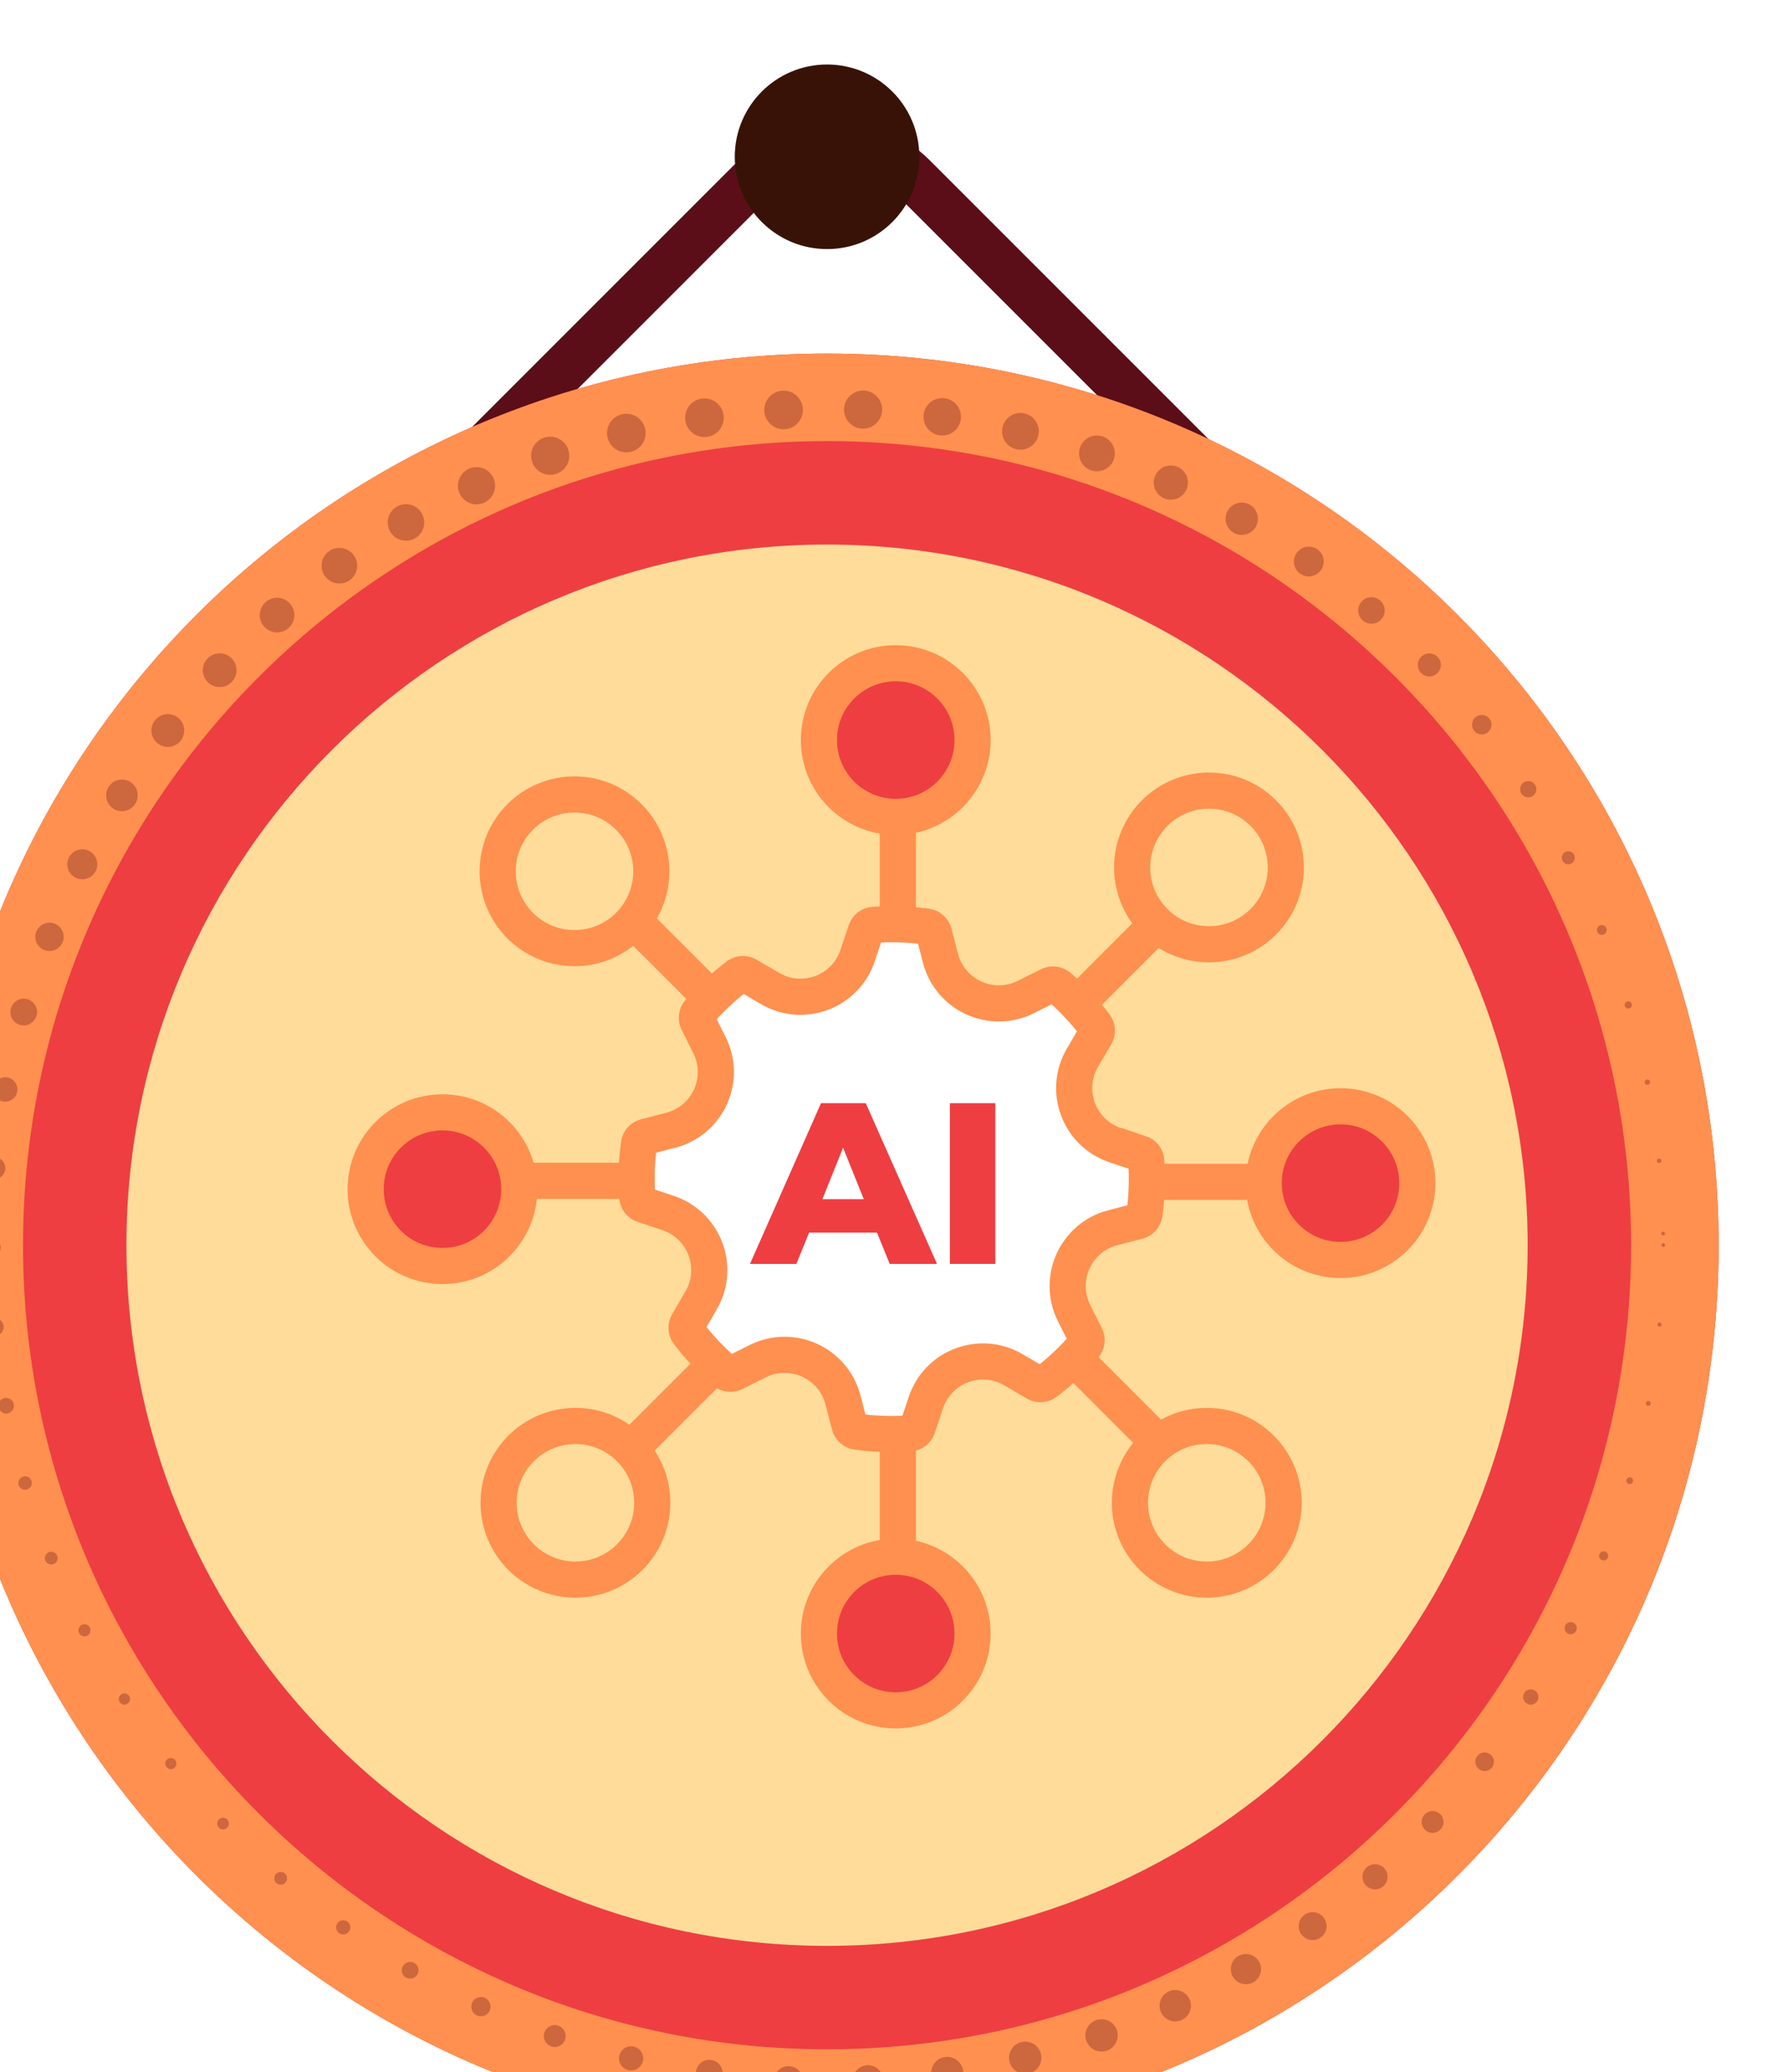 <?xml version="1.0" encoding="UTF-8"?>
<svg id="Layer_2" data-name="Layer 2" xmlns="http://www.w3.org/2000/svg" xmlns:xlink="http://www.w3.org/1999/xlink" viewBox="0 0 153.41 178.28">
  <defs>
    <style>
      .cls-1 {
        filter: url(#drop-shadow-1);
      }

      .cls-2 {
        stroke: #5b0e18;
        stroke-width: 4.11px;
      }

      .cls-2, .cls-3 {
        fill: none;
      }

      .cls-2, .cls-4 {
        stroke-linecap: round;
        stroke-linejoin: round;
      }

      .cls-3, .cls-5, .cls-6 {
        stroke: #ff904f;
        stroke-miterlimit: 10;
        stroke-width: 3.11px;
      }

      .cls-7, .cls-4, .cls-5 {
        fill: #ffdc9a;
      }

      .cls-8, .cls-6 {
        fill: #ee3e41;
      }

      .cls-9 {
        fill: #fff;
      }

      .cls-4 {
        stroke: #334775;
        stroke-width: 2.38px;
      }

      .cls-10 {
        fill: #ff904f;
      }

      .cls-11 {
        opacity: .75;
      }

      .cls-12 {
        fill: #381207;
      }

      .cls-13 {
        fill: #bc5a37;
      }
    </style>
    <filter id="drop-shadow-1" x="-5.55" y="0" width="158.96" height="183.83" filterUnits="userSpaceOnUse">
      <feOffset dx="-5.55" dy="5.55"/>
      <feGaussianBlur result="blur" stdDeviation="0"/>
      <feFlood flood-color="#751926" flood-opacity=".5"/>
      <feComposite in2="blur" operator="in"/>
      <feComposite in="SourceGraphic"/>
    </filter>
  </defs>
  <g id="Layer_1-2" data-name="Layer 1">
    <g>
      <g class="cls-1">
        <path class="cls-2" d="M43.88,36.38l26.69-26.69c3.73-3.73,9.79-3.73,13.52,0l25.45,25.45"/>
        <circle class="cls-12" cx="76.71" cy="7.94" r="7.94"/>
        <g>
          <g>
            <circle class="cls-7" cx="76.71" cy="101.58" r="76.71"/>
            <path class="cls-8" d="M76.71,41.3c33.24,0,60.28,27.04,60.28,60.28s-27.04,60.28-60.28,60.28-60.28-27.04-60.28-60.28,27.04-60.28,60.28-60.28M76.71,24.87C34.34,24.87,0,59.21,0,101.58s34.34,76.71,76.71,76.71,76.71-34.34,76.71-76.71S119.07,24.87,76.71,24.87h0Z"/>
            <path class="cls-10" d="M76.71,32.4c38.15,0,69.18,31.03,69.18,69.18s-31.03,69.18-69.18,69.18S7.53,139.72,7.53,101.58,38.56,32.4,76.71,32.4M76.71,24.87C34.34,24.87,0,59.21,0,101.58s34.34,76.71,76.71,76.71,76.71-34.34,76.71-76.71S119.07,24.87,76.71,24.87h0Z"/>
          </g>
          <g class="cls-11">
            <g>
              <path class="cls-13" d="M148.66,101.73c-.09,0-.16-.07-.16-.16s.07-.16.16-.16.16.07.16.16-.07.16-.16.16Z"/>
              <path class="cls-13" d="M148.34,108.59c-.1,0-.18-.08-.18-.18s.08-.18.18-.18.18.08.18.18-.08.18-.18.18Z"/>
              <path class="cls-13" d="M147.37,115.4c-.11,0-.21-.09-.21-.21s.09-.21.21-.21.21.09.21.21-.09.21-.21.21Z"/>
              <path class="cls-13" d="M145.77,122.13c-.16,0-.29-.13-.29-.29s.13-.29.29-.29.29.13.29.29-.13.29-.29.29Z"/>
              <path class="cls-13" d="M143.53,128.7c-.21,0-.39-.17-.39-.39s.17-.39.39-.39.39.17.39.39-.17.39-.39.39Z"/>
              <path class="cls-13" d="M140.69,135.05c-.29,0-.52-.23-.52-.52s.23-.52.52-.52.52.23.52.52-.23.52-.52.52Z"/>
              <path class="cls-13" d="M137.26,141.11c-.36,0-.66-.3-.66-.66s.3-.66.66-.66.66.3.66.66-.3.66-.66.66Z"/>
              <path class="cls-13" d="M133.29,146.82c-.44,0-.8-.36-.8-.8s.36-.8.8-.8.8.36.8.8-.36.8-.8.8Z"/>
              <path class="cls-13" d="M128.81,152.14c-.52,0-.94-.42-.94-.94s.42-.94.94-.94.94.42.94.94-.42.94-.94.94Z"/>
              <path class="cls-13" d="M123.86,157c-.6,0-1.08-.48-1.08-1.08s.48-1.08,1.08-1.08,1.08.48,1.08,1.08-.48,1.08-1.08,1.08Z"/>
              <path class="cls-13" d="M118.49,161.36c-.67,0-1.2-.54-1.2-1.2s.54-1.2,1.2-1.2,1.2.54,1.2,1.2-.54,1.2-1.2,1.2Z"/>
              <path class="cls-13" d="M112.75,165.16c-.72,0-1.3-.58-1.3-1.3s.58-1.3,1.3-1.3,1.3.58,1.3,1.3-.58,1.3-1.3,1.3Z"/>
              <path class="cls-13" d="M106.67,168.36c-.75,0-1.35-.61-1.35-1.35s.61-1.35,1.35-1.35,1.35.61,1.35,1.35-.61,1.35-1.35,1.35Z"/>
              <path class="cls-13" d="M100.33,170.95c-.77,0-1.39-.62-1.39-1.39s.62-1.39,1.39-1.39,1.39.62,1.39,1.39-.62,1.39-1.39,1.39Z"/>
              <path class="cls-13" d="M93.76,172.88c-.77,0-1.39-.62-1.39-1.39s.62-1.39,1.39-1.39,1.39.62,1.39,1.39-.62,1.39-1.39,1.39Z"/>
              <path class="cls-13" d="M87.05,174.17c-.76,0-1.38-.62-1.38-1.38s.62-1.38,1.38-1.38,1.38.62,1.38,1.38-.62,1.38-1.38,1.38Z"/>
              <path class="cls-13" d="M80.23,174.77c-.73,0-1.32-.59-1.32-1.32s.59-1.32,1.32-1.32,1.32.59,1.32,1.32-.59,1.32-1.32,1.32Z"/>
              <path class="cls-13" d="M73.39,174.71c-.69,0-1.25-.56-1.25-1.25s.56-1.25,1.25-1.25,1.25.56,1.25,1.25-.56,1.25-1.25,1.25Z"/>
              <path class="cls-13" d="M66.58,173.97c-.63,0-1.15-.51-1.15-1.15s.51-1.15,1.15-1.15,1.15.51,1.15,1.15-.51,1.15-1.15,1.15Z"/>
              <circle class="cls-13" cx="59.85" cy="171.54" r="1.04"/>
              <path class="cls-13" d="M53.28,170.56c-.52,0-.94-.42-.94-.94s.42-.94.94-.94.94.42.94.94-.42.94-.94.94Z"/>
              <path class="cls-13" d="M46.93,167.92c-.46,0-.83-.37-.83-.83s.37-.83.83-.83.83.37.83.83-.37.83-.83.83Z"/>
              <path class="cls-13" d="M40.84,164.68c-.4,0-.72-.32-.72-.72s.32-.72.72-.72.72.32.72.72-.32.72-.72.72Z"/>
              <circle class="cls-13" cx="35.08" cy="160.27" r=".61"/>
              <circle class="cls-13" cx="29.7" cy="156.05" r=".55"/>
              <circle class="cls-13" cx="24.74" cy="151.34" r=".5"/>
              <path class="cls-13" d="M20.25,146.66c-.26,0-.48-.21-.48-.48s.21-.48.48-.48.48.21.48.48-.21.48-.48.48Z"/>
              <path class="cls-13" d="M16.26,141.11c-.27,0-.49-.22-.49-.49s.22-.48.49-.48.48.22.48.48-.22.49-.48.49Z"/>
              <path class="cls-13" d="M12.82,135.23c-.29,0-.52-.23-.52-.52s.23-.52.52-.52.52.23.52.52-.23.52-.52.52Z"/>
              <circle class="cls-13" cx="9.96" cy="128.5" r=".55"/>
              <path class="cls-13" d="M7.71,122.62c-.32,0-.58-.26-.58-.58s.26-.58.58-.58.58.26.58.58-.26.58-.58.58Z"/>
              <path class="cls-13" d="M6.08,116.06c-.37,0-.67-.3-.67-.67s.3-.67.67-.67.67.3.67.67-.3.67-.67.67Z"/>
              <path class="cls-13" d="M5.1,109.38c-.42,0-.76-.34-.76-.76s.34-.76.76-.76.76.34.76.76-.34.76-.76.76Z"/>
              <path class="cls-13" d="M4.76,102.64c-.47,0-.85-.38-.85-.85s.38-.85.85-.85.85.38.85.85-.38.85-.85.85Z"/>
              <path class="cls-13" d="M5.06,95.9c-.52,0-.95-.43-.95-.95s.43-.95.95-.95.95.43.95.95-.43.95-.95.95Z"/>
              <path class="cls-13" d="M6,89.23c-.58,0-1.05-.47-1.05-1.05s.47-1.05,1.05-1.05,1.05.47,1.05,1.05-.47,1.05-1.05,1.05Z"/>
              <path class="cls-13" d="M7.59,82.67c-.64,0-1.15-.52-1.15-1.15s.52-1.15,1.15-1.15,1.15.52,1.15,1.15-.52,1.15-1.15,1.15Z"/>
              <path class="cls-13" d="M9.81,76.27c-.68,0-1.22-.55-1.22-1.22s.55-1.22,1.22-1.22,1.22.55,1.22,1.22-.55,1.22-1.22,1.22Z"/>
              <path class="cls-13" d="M12.63,70.1c-.71,0-1.29-.58-1.29-1.29s.58-1.29,1.29-1.29,1.29.58,1.29,1.29-.58,1.29-1.29,1.29Z"/>
              <path class="cls-13" d="M16.04,64.24c-.75,0-1.36-.61-1.36-1.36s.61-1.36,1.36-1.36,1.36.61,1.36,1.36-.61,1.36-1.36,1.36Z"/>
              <path class="cls-13" d="M19.99,58.71c-.78,0-1.41-.63-1.41-1.41s.63-1.41,1.41-1.41,1.41.63,1.41,1.41-.63,1.41-1.41,1.41Z"/>
              <path class="cls-13" d="M24.45,53.56c-.8,0-1.45-.65-1.45-1.45s.65-1.45,1.45-1.45,1.45.65,1.45,1.45-.65,1.45-1.45,1.45Z"/>
              <path class="cls-13" d="M29.39,48.86c-.82,0-1.49-.67-1.49-1.49s.67-1.49,1.49-1.49,1.49.67,1.49,1.49-.67,1.49-1.49,1.49Z"/>
              <path class="cls-13" d="M34.75,44.65c-.84,0-1.53-.68-1.53-1.53s.68-1.53,1.53-1.53,1.53.68,1.53,1.53-.68,1.53-1.53,1.53Z"/>
              <circle class="cls-13" cx="40.48" cy="39.4" r="1.57"/>
              <path class="cls-13" d="M46.55,37.84c-.89,0-1.6-.72-1.6-1.6s.72-1.6,1.6-1.6,1.6.72,1.6,1.6-.72,1.6-1.6,1.6Z"/>
              <circle class="cls-13" cx="52.89" cy="33.66" r="1.64"/>
              <path class="cls-13" d="M59.44,33.37c-.91,0-1.66-.74-1.66-1.66s.74-1.66,1.66-1.66,1.66.74,1.66,1.66-.74,1.66-1.66,1.66Z"/>
              <path class="cls-13" d="M66.16,32.05c-.92,0-1.66-.74-1.66-1.66s.74-1.66,1.66-1.66,1.66.74,1.66,1.66-.74,1.66-1.66,1.66Z"/>
              <circle class="cls-13" cx="72.97" cy="29.72" r="1.66"/>
              <path class="cls-13" d="M79.81,31.33c-.91,0-1.64-.74-1.64-1.64s.74-1.64,1.64-1.64,1.64.74,1.64,1.64-.74,1.64-1.64,1.64Z"/>
              <path class="cls-13" d="M86.62,31.92c-.89,0-1.61-.72-1.61-1.61s.72-1.61,1.61-1.61,1.61.72,1.61,1.61-.72,1.61-1.61,1.61Z"/>
              <path class="cls-13" d="M93.35,33.14c-.87,0-1.58-.71-1.58-1.58s.71-1.58,1.58-1.58,1.58.71,1.58,1.58-.71,1.58-1.58,1.58Z"/>
              <path class="cls-13" d="M99.93,35c-.85,0-1.54-.69-1.54-1.54s.69-1.54,1.54-1.54,1.54.69,1.54,1.54-.69,1.54-1.54,1.54Z"/>
              <path class="cls-13" d="M106.29,37.44c-.81,0-1.47-.66-1.47-1.47s.66-1.47,1.47-1.47,1.47.66,1.47,1.47-.66,1.47-1.47,1.47Z"/>
              <path class="cls-13" d="M112.39,40.47c-.77,0-1.39-.62-1.39-1.39s.62-1.39,1.39-1.39,1.39.62,1.39,1.39-.62,1.39-1.39,1.39Z"/>
              <path class="cls-13" d="M118.16,44.04c-.71,0-1.28-.57-1.28-1.28s.57-1.28,1.28-1.28,1.28.57,1.28,1.28-.57,1.28-1.28,1.28Z"/>
              <path class="cls-13" d="M123.55,48.11c-.63,0-1.14-.51-1.14-1.14s.51-1.14,1.14-1.14,1.14.51,1.14,1.14-.51,1.14-1.14,1.14Z"/>
              <path class="cls-13" d="M128.53,52.65c-.55,0-.99-.44-.99-.99s.44-.99.99-.99.99.44.99.99-.44.99-.99.99Z"/>
              <circle class="cls-13" cx="133.04" cy="56.8" r=".84"/>
              <path class="cls-13" d="M137.04,63.05c-.39,0-.7-.31-.7-.7s.31-.7.7-.7.7.31.7.7-.31.7-.7.7Z"/>
              <circle class="cls-13" cx="140.49" cy="68.25" r=".56"/>
              <circle class="cls-13" cx="143.37" cy="74.46" r=".42"/>
              <path class="cls-13" d="M145.65,81.22c-.17,0-.31-.14-.31-.31s.14-.31.31-.31.31.14.31.31-.14.31-.31.31Z"/>
              <circle class="cls-13" cx="147.29" cy="87.55" r=".23"/>
              <circle class="cls-13" cx="148.3" cy="94.32" r=".19"/>
              <circle class="cls-13" cx="148.65" cy="100.58" r=".16"/>
            </g>
          </g>
        </g>
      </g>
      <g>
        <line class="cls-5" x1="77.25" y1="68.78" x2="77.25" y2="93.21"/>
        <line class="cls-5" x1="77.25" y1="111.2" x2="77.25" y2="135.63"/>
        <line class="cls-5" x1="110.41" y1="101.68" x2="85.98" y2="101.68"/>
        <line class="cls-5" x1="67.91" y1="101.59" x2="43.48" y2="101.59"/>
        <line class="cls-5" x1="100.68" y1="78.38" x2="83.4" y2="95.66"/>
        <line class="cls-5" x1="71.22" y1="107.71" x2="53.95" y2="124.98"/>
        <line class="cls-5" x1="71.14" y1="95.83" x2="53.86" y2="78.56"/>
        <line class="cls-5" x1="100.59" y1="125.03" x2="83.32" y2="107.75"/>
        <circle class="cls-5" cx="49.43" cy="74.96" r="6.61"/>
        <circle class="cls-6" cx="38.07" cy="102.31" r="6.61"/>
        <circle class="cls-6" cx="115.34" cy="101.79" r="6.61"/>
        <circle class="cls-5" cx="104.02" cy="74.63" r="6.61"/>
        <circle class="cls-6" cx="77.07" cy="63.67" r="6.61"/>
        <circle class="cls-6" cx="77.07" cy="140.54" r="6.61"/>
        <circle class="cls-5" cx="49.51" cy="129.29" r="6.61"/>
        <circle class="cls-5" cx="103.83" cy="129.29" r="6.61"/>
        <g>
          <path class="cls-4" d="M98.09,99.24l-2.12-.71c-3.13-1.04-4.5-4.7-2.83-7.54l1.13-1.93c.16-.27.14-.61-.04-.85-.93-1.23-1.98-2.34-3.13-3.33-.23-.2-.57-.24-.84-.1l-2,1c-2.95,1.47-6.5-.14-7.34-3.33l-.56-2.16c-.08-.3-.32-.53-.63-.57-1.5-.21-3.02-.26-4.56-.15-.31.02-.57.23-.67.52l-.71,2.12c-1.04,3.13-4.7,4.5-7.54,2.83l-1.93-1.13c-.27-.16-.6-.14-.85.04-1.23.93-2.34,1.98-3.33,3.12-.2.23-.24.57-.1.84l1,2c1.48,2.95-.14,6.5-3.33,7.33l-2.16.56c-.3.08-.53.32-.57.63-.21,1.5-.26,3.03-.15,4.56.02.3.23.57.53.66l2.12.71c3.13,1.04,4.5,4.7,2.83,7.54l-1.13,1.94c-.16.27-.14.61.04.85.93,1.22,1.98,2.33,3.13,3.32.23.2.56.24.84.1l2-1c2.95-1.47,6.5.14,7.34,3.33l.56,2.16c.08.3.32.53.63.57,1.5.21,3.03.26,4.56.15.31-.02.57-.23.67-.52l.71-2.12c1.04-3.13,4.7-4.5,7.54-2.83l1.93,1.13c.27.16.6.14.85-.05,1.23-.93,2.34-1.98,3.33-3.13.2-.23.24-.57.1-.84l-1-2c-1.47-2.94.14-6.5,3.33-7.33l2.16-.56c.3-.08.53-.33.57-.63.21-1.5.26-3.03.15-4.56-.02-.31-.23-.57-.53-.67Z"/>
          <path class="cls-9" d="M98.09,99.24l-2.12-.71c-3.13-1.04-4.5-4.7-2.83-7.54l1.13-1.93c.16-.27.14-.61-.04-.85-.93-1.23-1.98-2.34-3.13-3.33-.23-.2-.57-.24-.84-.1l-2,1c-2.95,1.47-6.5-.14-7.34-3.33l-.56-2.16c-.08-.3-.32-.53-.63-.57-1.5-.21-3.02-.26-4.56-.15-.31.02-.57.23-.67.52l-.71,2.12c-1.04,3.13-4.7,4.5-7.54,2.83l-1.93-1.13c-.27-.16-.6-.14-.85.04-1.23.93-2.34,1.98-3.33,3.12-.2.23-.24.57-.1.84l1,2c1.48,2.95-.14,6.5-3.33,7.33l-2.16.56c-.3.08-.53.32-.57.63-.21,1.5-.26,3.03-.15,4.56.02.3.23.57.53.66l2.12.71c3.13,1.04,4.5,4.7,2.83,7.54l-1.13,1.94c-.16.27-.14.61.04.85.93,1.22,1.98,2.33,3.13,3.32.23.2.56.24.84.1l2-1c2.95-1.47,6.5.14,7.34,3.33l.56,2.16c.08.3.32.53.63.57,1.5.21,3.03.26,4.56.15.31-.02.57-.23.67-.52l.71-2.12c1.04-3.13,4.7-4.5,7.54-2.83l1.93,1.13c.27.16.6.14.85-.05,1.23-.93,2.34-1.98,3.33-3.13.2-.23.24-.57.1-.84l-1-2c-1.47-2.94.14-6.5,3.33-7.33l2.16-.56c.3-.08.53-.33.57-.63.21-1.5.26-3.03.15-4.56-.02-.31-.23-.57-.53-.67Z"/>
          <path class="cls-3" d="M98.09,99.24l-2.12-.71c-3.13-1.04-4.5-4.7-2.83-7.54l1.13-1.93c.16-.27.14-.61-.04-.85-.93-1.23-1.98-2.34-3.13-3.33-.23-.2-.57-.24-.84-.1l-2,1c-2.95,1.47-6.5-.14-7.34-3.33l-.56-2.16c-.08-.3-.32-.53-.63-.57-1.5-.21-3.02-.26-4.56-.15-.31.02-.57.23-.67.52l-.71,2.12c-1.04,3.13-4.7,4.5-7.54,2.83l-1.93-1.13c-.27-.16-.6-.14-.85.04-1.23.93-2.34,1.98-3.33,3.12-.2.23-.24.57-.1.84l1,2c1.48,2.95-.14,6.5-3.33,7.33l-2.16.56c-.3.08-.53.32-.57.63-.21,1.5-.26,3.03-.15,4.56.02.3.23.57.53.66l2.12.71c3.13,1.04,4.5,4.7,2.83,7.54l-1.13,1.94c-.16.27-.14.61.04.85.93,1.22,1.98,2.33,3.13,3.32.23.2.56.24.84.1l2-1c2.95-1.47,6.5.14,7.34,3.33l.56,2.16c.08.3.32.53.63.57,1.5.21,3.03.26,4.56.15.31-.02.57-.23.67-.52l.71-2.12c1.04-3.13,4.7-4.5,7.54-2.83l1.93,1.13c.27.16.6.14.85-.05,1.23-.93,2.34-1.98,3.33-3.13.2-.23.24-.57.1-.84l-1-2c-1.47-2.94.14-6.5,3.33-7.33l2.16-.56c.3-.08.53-.33.57-.63.21-1.5.26-3.03.15-4.56-.02-.31-.23-.57-.53-.67Z"/>
        </g>
        <g>
          <path class="cls-8" d="M75.46,106.05h-5.85l-1.09,2.69h-3.99l6.11-13.83h3.85l6.13,13.83h-4.07l-1.09-2.69ZM74.32,103.17l-1.78-4.43-1.78,4.43h3.56Z"/>
          <path class="cls-8" d="M81.73,94.91h3.91v13.83h-3.91v-13.83Z"/>
        </g>
      </g>
    </g>
  </g>
</svg>